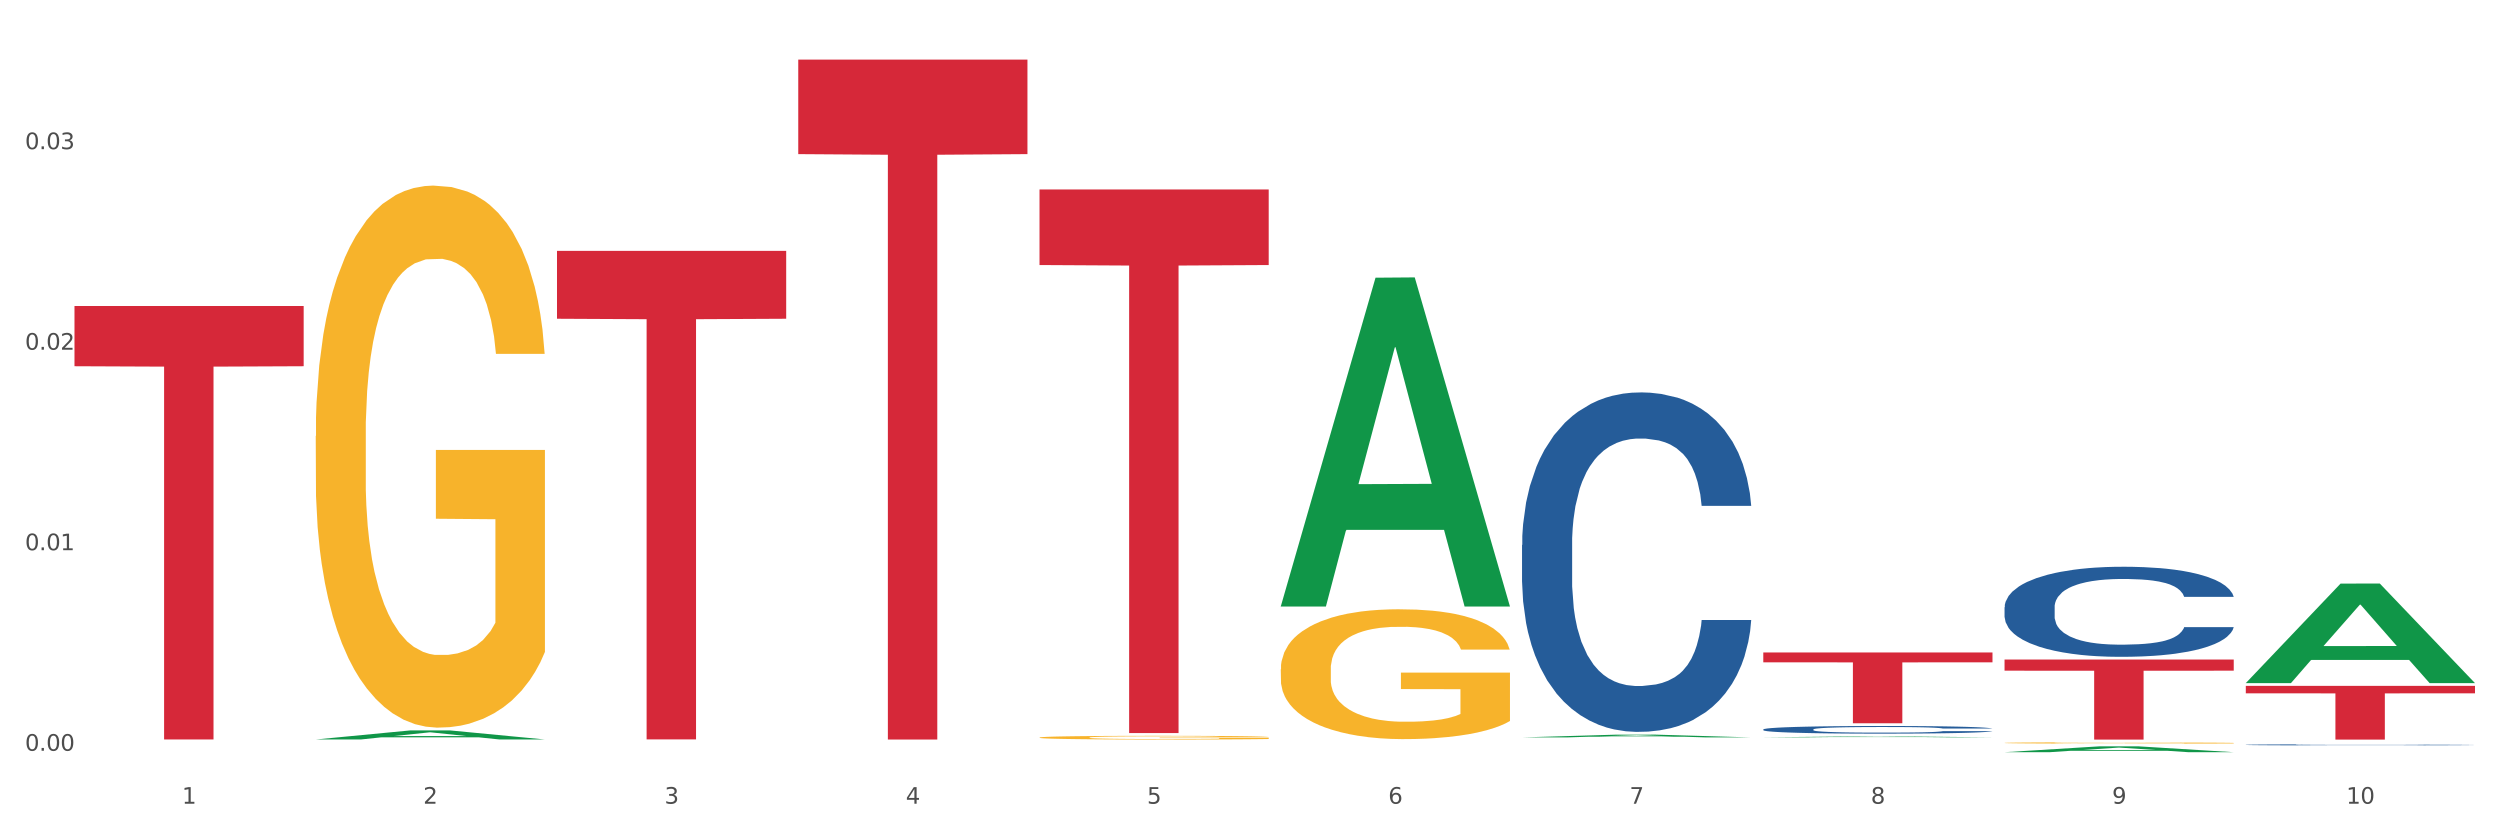 <?xml version="1.0" encoding="utf-8" standalone="no"?>
<!DOCTYPE svg PUBLIC "-//W3C//DTD SVG 1.1//EN"
  "http://www.w3.org/Graphics/SVG/1.1/DTD/svg11.dtd">
<svg xmlns:xlink="http://www.w3.org/1999/xlink" width="1080pt" height="360pt" viewBox="0 0 1080 360" xmlns="http://www.w3.org/2000/svg" version="1.1">
 <rect x="0" y="0" width="1080" height="360" fill="#333333" stroke="none"/>
 <defs>
  <style type="text/css">*{stroke-linejoin: round; stroke-linecap: butt}</style>
 </defs>
 <g id="figure_1">
  <g id="patch_1">
   <path d="M 0 360 
L 1080 360 
L 1080 0 
L 0 0 
z
" style="fill: #ffffff; stroke: #ffffff; stroke-linejoin: miter"/>
  </g>
  <g id="axes_1">
   <g id="matplotlib.axis_1">
    <g id="xtick_1">
     <g id="text_1">
      <!-- 1 -->
      <g style="fill: #4d4d4d" transform="translate(78.627 347.204) scale(0.096 -0.096)">
       <defs>
        <path id="DejaVuSans-31" d="M 794 531 
L 1825 531 
L 1825 4091 
L 703 3866 
L 703 4441 
L 1819 4666 
L 2450 4666 
L 2450 531 
L 3481 531 
L 3481 0 
L 794 0 
L 794 531 
z
" transform="scale(0.016)"/>
       </defs>
       <use xlink:href="#DejaVuSans-31"/>
      </g>
     </g>
    </g>
    <g id="xtick_2">
     <g id="text_2">
      <!-- 2 -->
      <g style="fill: #4d4d4d" transform="translate(182.851 347.204) scale(0.096 -0.096)">
       <defs>
        <path id="DejaVuSans-32" d="M 1228 531 
L 3431 531 
L 3431 0 
L 469 0 
L 469 531 
Q 828 903 1448 1529 
Q 2069 2156 2228 2338 
Q 2531 2678 2651 2914 
Q 2772 3150 2772 3378 
Q 2772 3750 2511 3984 
Q 2250 4219 1831 4219 
Q 1534 4219 1204 4116 
Q 875 4013 500 3803 
L 500 4441 
Q 881 4594 1212 4672 
Q 1544 4750 1819 4750 
Q 2544 4750 2975 4387 
Q 3406 4025 3406 3419 
Q 3406 3131 3298 2873 
Q 3191 2616 2906 2266 
Q 2828 2175 2409 1742 
Q 1991 1309 1228 531 
z
" transform="scale(0.016)"/>
       </defs>
       <use xlink:href="#DejaVuSans-32"/>
      </g>
     </g>
    </g>
    <g id="xtick_3">
     <g id="text_3">
      <!-- 3 -->
      <g style="fill: #4d4d4d" transform="translate(287.074 347.204) scale(0.096 -0.096)">
       <defs>
        <path id="DejaVuSans-33" d="M 2597 2516 
Q 3050 2419 3304 2112 
Q 3559 1806 3559 1356 
Q 3559 666 3084 287 
Q 2609 -91 1734 -91 
Q 1441 -91 1130 -33 
Q 819 25 488 141 
L 488 750 
Q 750 597 1062 519 
Q 1375 441 1716 441 
Q 2309 441 2620 675 
Q 2931 909 2931 1356 
Q 2931 1769 2642 2001 
Q 2353 2234 1838 2234 
L 1294 2234 
L 1294 2753 
L 1863 2753 
Q 2328 2753 2575 2939 
Q 2822 3125 2822 3475 
Q 2822 3834 2567 4026 
Q 2313 4219 1838 4219 
Q 1578 4219 1281 4162 
Q 984 4106 628 3988 
L 628 4550 
Q 988 4650 1302 4700 
Q 1616 4750 1894 4750 
Q 2613 4750 3031 4423 
Q 3450 4097 3450 3541 
Q 3450 3153 3228 2886 
Q 3006 2619 2597 2516 
z
" transform="scale(0.016)"/>
       </defs>
       <use xlink:href="#DejaVuSans-33"/>
      </g>
     </g>
    </g>
    <g id="xtick_4">
     <g id="text_4">
      <!-- 4 -->
      <g style="fill: #4d4d4d" transform="translate(391.298 347.204) scale(0.096 -0.096)">
       <defs>
        <path id="DejaVuSans-34" d="M 2419 4116 
L 825 1625 
L 2419 1625 
L 2419 4116 
z
M 2253 4666 
L 3047 4666 
L 3047 1625 
L 3713 1625 
L 3713 1100 
L 3047 1100 
L 3047 0 
L 2419 0 
L 2419 1100 
L 313 1100 
L 313 1709 
L 2253 4666 
z
" transform="scale(0.016)"/>
       </defs>
       <use xlink:href="#DejaVuSans-34"/>
      </g>
     </g>
    </g>
    <g id="xtick_5">
     <g id="text_5">
      <!-- 5 -->
      <g style="fill: #4d4d4d" transform="translate(495.522 347.204) scale(0.096 -0.096)">
       <defs>
        <path id="DejaVuSans-35" d="M 691 4666 
L 3169 4666 
L 3169 4134 
L 1269 4134 
L 1269 2991 
Q 1406 3038 1543 3061 
Q 1681 3084 1819 3084 
Q 2600 3084 3056 2656 
Q 3513 2228 3513 1497 
Q 3513 744 3044 326 
Q 2575 -91 1722 -91 
Q 1428 -91 1123 -41 
Q 819 9 494 109 
L 494 744 
Q 775 591 1075 516 
Q 1375 441 1709 441 
Q 2250 441 2565 725 
Q 2881 1009 2881 1497 
Q 2881 1984 2565 2268 
Q 2250 2553 1709 2553 
Q 1456 2553 1204 2497 
Q 953 2441 691 2322 
L 691 4666 
z
" transform="scale(0.016)"/>
       </defs>
       <use xlink:href="#DejaVuSans-35"/>
      </g>
     </g>
    </g>
    <g id="xtick_6">
     <g id="text_6">
      <!-- 6 -->
      <g style="fill: #4d4d4d" transform="translate(599.745 347.204) scale(0.096 -0.096)">
       <defs>
        <path id="DejaVuSans-36" d="M 2113 2584 
Q 1688 2584 1439 2293 
Q 1191 2003 1191 1497 
Q 1191 994 1439 701 
Q 1688 409 2113 409 
Q 2538 409 2786 701 
Q 3034 994 3034 1497 
Q 3034 2003 2786 2293 
Q 2538 2584 2113 2584 
z
M 3366 4563 
L 3366 3988 
Q 3128 4100 2886 4159 
Q 2644 4219 2406 4219 
Q 1781 4219 1451 3797 
Q 1122 3375 1075 2522 
Q 1259 2794 1537 2939 
Q 1816 3084 2150 3084 
Q 2853 3084 3261 2657 
Q 3669 2231 3669 1497 
Q 3669 778 3244 343 
Q 2819 -91 2113 -91 
Q 1303 -91 875 529 
Q 447 1150 447 2328 
Q 447 3434 972 4092 
Q 1497 4750 2381 4750 
Q 2619 4750 2861 4703 
Q 3103 4656 3366 4563 
z
" transform="scale(0.016)"/>
       </defs>
       <use xlink:href="#DejaVuSans-36"/>
      </g>
     </g>
    </g>
    <g id="xtick_7">
     <g id="text_7">
      <!-- 7 -->
      <g style="fill: #4d4d4d" transform="translate(703.969 347.204) scale(0.096 -0.096)">
       <defs>
        <path id="DejaVuSans-37" d="M 525 4666 
L 3525 4666 
L 3525 4397 
L 1831 0 
L 1172 0 
L 2766 4134 
L 525 4134 
L 525 4666 
z
" transform="scale(0.016)"/>
       </defs>
       <use xlink:href="#DejaVuSans-37"/>
      </g>
     </g>
    </g>
    <g id="xtick_8">
     <g id="text_8">
      <!-- 8 -->
      <g style="fill: #4d4d4d" transform="translate(808.193 347.204) scale(0.096 -0.096)">
       <defs>
        <path id="DejaVuSans-38" d="M 2034 2216 
Q 1584 2216 1326 1975 
Q 1069 1734 1069 1313 
Q 1069 891 1326 650 
Q 1584 409 2034 409 
Q 2484 409 2743 651 
Q 3003 894 3003 1313 
Q 3003 1734 2745 1975 
Q 2488 2216 2034 2216 
z
M 1403 2484 
Q 997 2584 770 2862 
Q 544 3141 544 3541 
Q 544 4100 942 4425 
Q 1341 4750 2034 4750 
Q 2731 4750 3128 4425 
Q 3525 4100 3525 3541 
Q 3525 3141 3298 2862 
Q 3072 2584 2669 2484 
Q 3125 2378 3379 2068 
Q 3634 1759 3634 1313 
Q 3634 634 3220 271 
Q 2806 -91 2034 -91 
Q 1263 -91 848 271 
Q 434 634 434 1313 
Q 434 1759 690 2068 
Q 947 2378 1403 2484 
z
M 1172 3481 
Q 1172 3119 1398 2916 
Q 1625 2713 2034 2713 
Q 2441 2713 2670 2916 
Q 2900 3119 2900 3481 
Q 2900 3844 2670 4047 
Q 2441 4250 2034 4250 
Q 1625 4250 1398 4047 
Q 1172 3844 1172 3481 
z
" transform="scale(0.016)"/>
       </defs>
       <use xlink:href="#DejaVuSans-38"/>
      </g>
     </g>
    </g>
    <g id="xtick_9">
     <g id="text_9">
      <!-- 9 -->
      <g style="fill: #4d4d4d" transform="translate(912.416 347.204) scale(0.096 -0.096)">
       <defs>
        <path id="DejaVuSans-39" d="M 703 97 
L 703 672 
Q 941 559 1184 500 
Q 1428 441 1663 441 
Q 2288 441 2617 861 
Q 2947 1281 2994 2138 
Q 2813 1869 2534 1725 
Q 2256 1581 1919 1581 
Q 1219 1581 811 2004 
Q 403 2428 403 3163 
Q 403 3881 828 4315 
Q 1253 4750 1959 4750 
Q 2769 4750 3195 4129 
Q 3622 3509 3622 2328 
Q 3622 1225 3098 567 
Q 2575 -91 1691 -91 
Q 1453 -91 1209 -44 
Q 966 3 703 97 
z
M 1959 2075 
Q 2384 2075 2632 2365 
Q 2881 2656 2881 3163 
Q 2881 3666 2632 3958 
Q 2384 4250 1959 4250 
Q 1534 4250 1286 3958 
Q 1038 3666 1038 3163 
Q 1038 2656 1286 2365 
Q 1534 2075 1959 2075 
z
" transform="scale(0.016)"/>
       </defs>
       <use xlink:href="#DejaVuSans-39"/>
      </g>
     </g>
    </g>
    <g id="xtick_10">
     <g id="text_10">
      <!-- 10 -->
      <g style="fill: #4d4d4d" transform="translate(1013.586 347.204) scale(0.096 -0.096)">
       <defs>
        <path id="DejaVuSans-30" d="M 2034 4250 
Q 1547 4250 1301 3770 
Q 1056 3291 1056 2328 
Q 1056 1369 1301 889 
Q 1547 409 2034 409 
Q 2525 409 2770 889 
Q 3016 1369 3016 2328 
Q 3016 3291 2770 3770 
Q 2525 4250 2034 4250 
z
M 2034 4750 
Q 2819 4750 3233 4129 
Q 3647 3509 3647 2328 
Q 3647 1150 3233 529 
Q 2819 -91 2034 -91 
Q 1250 -91 836 529 
Q 422 1150 422 2328 
Q 422 3509 836 4129 
Q 1250 4750 2034 4750 
z
" transform="scale(0.016)"/>
       </defs>
       <use xlink:href="#DejaVuSans-31"/>
       <use xlink:href="#DejaVuSans-30" transform="translate(63.623 0)"/>
      </g>
     </g>
    </g>
    <g id="xtick_11"/>
    <g id="xtick_12"/>
    <g id="xtick_13"/>
    <g id="xtick_14"/>
    <g id="xtick_15"/>
    <g id="xtick_16"/>
    <g id="xtick_17"/>
    <g id="xtick_18"/>
    <g id="xtick_19"/>
   </g>
   <g id="matplotlib.axis_2">
    <g id="ytick_1">
     <g id="text_11">
      <!-- 0.00 -->
      <g style="fill: #4d4d4d" transform="translate(10.8 324.327) scale(0.096 -0.096)">
       <defs>
        <path id="DejaVuSans-2e" d="M 684 794 
L 1344 794 
L 1344 0 
L 684 0 
L 684 794 
z
" transform="scale(0.016)"/>
       </defs>
       <use xlink:href="#DejaVuSans-30"/>
       <use xlink:href="#DejaVuSans-2e" transform="translate(63.623 0)"/>
       <use xlink:href="#DejaVuSans-30" transform="translate(95.41 0)"/>
       <use xlink:href="#DejaVuSans-30" transform="translate(159.033 0)"/>
      </g>
     </g>
    </g>
    <g id="ytick_2">
     <g id="text_12">
      <!-- 0.01 -->
      <g style="fill: #4d4d4d" transform="translate(10.8 237.699) scale(0.096 -0.096)">
       <use xlink:href="#DejaVuSans-30"/>
       <use xlink:href="#DejaVuSans-2e" transform="translate(63.623 0)"/>
       <use xlink:href="#DejaVuSans-30" transform="translate(95.41 0)"/>
       <use xlink:href="#DejaVuSans-31" transform="translate(159.033 0)"/>
      </g>
     </g>
    </g>
    <g id="ytick_3">
     <g id="text_13">
      <!-- 0.02 -->
      <g style="fill: #4d4d4d" transform="translate(10.8 151.071) scale(0.096 -0.096)">
       <use xlink:href="#DejaVuSans-30"/>
       <use xlink:href="#DejaVuSans-2e" transform="translate(63.623 0)"/>
       <use xlink:href="#DejaVuSans-30" transform="translate(95.41 0)"/>
       <use xlink:href="#DejaVuSans-32" transform="translate(159.033 0)"/>
      </g>
     </g>
    </g>
    <g id="ytick_4">
     <g id="text_14">
      <!-- 0.03 -->
      <g style="fill: #4d4d4d" transform="translate(10.8 64.444) scale(0.096 -0.096)">
       <use xlink:href="#DejaVuSans-30"/>
       <use xlink:href="#DejaVuSans-2e" transform="translate(63.623 0)"/>
       <use xlink:href="#DejaVuSans-30" transform="translate(95.41 0)"/>
       <use xlink:href="#DejaVuSans-33" transform="translate(159.033 0)"/>
      </g>
     </g>
    </g>
    <g id="ytick_5"/>
    <g id="ytick_6"/>
    <g id="ytick_7"/>
    <g id="ytick_8"/>
   </g>
   <g id="PolyCollection_1">
    <path d="M 136.399 319.447 
L 136.501 319.444 
L 177.331 315.529 
L 194.275 315.525 
L 235.411 319.455 
L 215.813 319.455 
L 206.932 318.54 
L 164.775 318.54 
L 164.469 318.554 
L 155.895 319.455 
L 136.399 319.455 
L 136.399 319.447 
L 170.083 317.993 
L 201.624 317.99 
L 186.007 316.362 
L 185.803 316.355 
L 185.599 316.366 
L 169.981 317.99 
L 170.083 317.993 
L 136.399 319.447 
z
" clip-path="url(#p844a874b9d)" style="fill: #109648"/>
    <path d="M 970.188 296.291 
L 1069.2 296.291 
L 1069.2 299.516 
L 1030.252 299.538 
L 1030.252 319.5 
L 1008.901 319.5 
L 1008.901 299.538 
L 970.188 299.516 
L 970.188 296.313 
L 970.188 296.291 
z
" clip-path="url(#p844a874b9d)" style="fill: #d62839"/>
    <path d="M 865.964 284.931 
L 964.976 284.931 
L 964.976 289.735 
L 926.028 289.767 
L 926.028 319.5 
L 904.677 319.5 
L 904.677 289.767 
L 865.964 289.735 
L 865.964 284.963 
L 865.964 284.931 
z
" clip-path="url(#p844a874b9d)" style="fill: #d62839"/>
    <path d="M 761.74 281.869 
L 860.753 281.869 
L 860.753 286.118 
L 821.805 286.147 
L 821.805 312.446 
L 800.454 312.446 
L 800.454 286.147 
L 761.74 286.118 
L 761.74 281.897 
L 761.74 281.869 
z
" clip-path="url(#p844a874b9d)" style="fill: #d62839"/>
    <path d="M 449.069 81.862 
L 548.082 81.862 
L 548.082 114.496 
L 509.134 114.717 
L 509.134 316.697 
L 487.783 316.697 
L 487.783 114.717 
L 449.069 114.496 
L 449.069 82.082 
L 449.069 81.862 
z
" clip-path="url(#p844a874b9d)" style="fill: #d62839"/>
    <path d="M 344.846 25.759 
L 443.858 25.759 
L 443.858 66.578 
L 404.91 66.854 
L 404.91 319.49 
L 383.559 319.49 
L 383.559 66.854 
L 344.846 66.578 
L 344.846 26.035 
L 344.846 25.759 
z
" clip-path="url(#p844a874b9d)" style="fill: #d62839"/>
    <path d="M 657.517 235.415 
L 657.634 235.281 
L 657.634 231.53 
L 657.985 226.44 
L 659.272 217.065 
L 660.911 209.966 
L 663.72 201.661 
L 665.241 198.179 
L 667.231 194.294 
L 671.327 187.999 
L 676.008 182.641 
L 679.285 179.695 
L 681.743 177.819 
L 687.244 174.471 
L 690.404 172.997 
L 693.681 171.792 
L 696.49 170.988 
L 701.171 170.051 
L 704.916 169.649 
L 709.247 169.515 
L 712.875 169.649 
L 717.673 170.185 
L 724.695 171.792 
L 727.387 172.73 
L 731.015 174.337 
L 734.76 176.48 
L 737.803 178.623 
L 741.314 181.704 
L 744.943 185.722 
L 748.454 190.812 
L 750.911 195.5 
L 752.901 200.456 
L 754.657 206.483 
L 755.944 213.046 
L 756.529 218.538 
L 735.112 218.538 
L 734.526 213.582 
L 733.356 208.224 
L 732.186 204.608 
L 730.898 201.661 
L 728.909 198.313 
L 727.153 196.169 
L 724.227 193.625 
L 721.535 192.017 
L 719.312 191.08 
L 716.62 190.276 
L 710.885 189.472 
L 706.789 189.472 
L 704.214 189.74 
L 701.054 190.41 
L 698.362 191.348 
L 695.202 192.955 
L 692.745 194.696 
L 690.287 196.973 
L 688.882 198.58 
L 686.776 201.527 
L 685.371 203.938 
L 683.499 208.09 
L 682.445 211.037 
L 680.573 218.672 
L 679.754 224.297 
L 679.402 228.182 
L 679.168 232.468 
L 679.168 253.363 
L 679.871 262.739 
L 680.456 266.757 
L 681.392 271.311 
L 683.148 277.205 
L 685.722 282.964 
L 688.414 287.116 
L 690.638 289.661 
L 692.745 291.537 
L 694.851 293.01 
L 697.426 294.349 
L 699.533 295.153 
L 702.693 295.957 
L 706.438 296.358 
L 709.364 296.358 
L 715.332 295.689 
L 718.024 295.019 
L 720.599 294.081 
L 723.408 292.608 
L 725.632 291.001 
L 726.919 289.795 
L 729.026 287.25 
L 730.664 284.572 
L 732.069 281.491 
L 733.005 278.812 
L 734.058 274.794 
L 734.877 270.24 
L 735.112 267.829 
L 756.529 267.829 
L 756.061 272.651 
L 755.242 277.339 
L 753.603 283.634 
L 752.316 287.25 
L 750.326 291.671 
L 748.22 295.421 
L 745.294 299.573 
L 742.602 302.654 
L 739.793 305.333 
L 736.75 307.744 
L 731.249 311.092 
L 729.26 312.03 
L 725.046 313.637 
L 721.769 314.575 
L 716.971 315.512 
L 712.055 316.048 
L 706.906 316.182 
L 702.341 315.914 
L 697.309 315.11 
L 694.149 314.307 
L 690.638 313.101 
L 686.542 311.226 
L 682.679 308.949 
L 679.051 306.27 
L 675.657 303.19 
L 672.497 299.707 
L 668.401 293.948 
L 665.358 288.322 
L 663.134 283.098 
L 661.613 278.678 
L 660.091 273.052 
L 659.272 269.168 
L 657.985 259.792 
L 657.517 251.086 
L 657.517 235.415 
z
" clip-path="url(#p844a874b9d)" style="fill: #255c99"/>
    <path d="M 761.74 315.115 
L 761.857 315.112 
L 761.857 315.027 
L 762.208 314.912 
L 763.496 314.7 
L 765.134 314.54 
L 767.943 314.352 
L 769.465 314.274 
L 771.454 314.186 
L 775.551 314.044 
L 780.232 313.922 
L 783.509 313.856 
L 785.967 313.813 
L 791.467 313.738 
L 794.627 313.704 
L 797.904 313.677 
L 800.713 313.659 
L 805.395 313.638 
L 809.14 313.629 
L 813.47 313.626 
L 817.098 313.629 
L 821.897 313.641 
L 828.919 313.677 
L 831.611 313.698 
L 835.239 313.735 
L 838.984 313.783 
L 842.027 313.832 
L 845.538 313.901 
L 849.166 313.992 
L 852.677 314.107 
L 855.135 314.213 
L 857.125 314.325 
L 858.88 314.461 
L 860.168 314.61 
L 860.753 314.734 
L 839.335 314.734 
L 838.75 314.622 
L 837.58 314.501 
L 836.409 314.419 
L 835.122 314.352 
L 833.132 314.277 
L 831.377 314.228 
L 828.451 314.171 
L 825.759 314.134 
L 823.535 314.113 
L 820.843 314.095 
L 815.109 314.077 
L 811.012 314.077 
L 808.438 314.083 
L 805.278 314.098 
L 802.586 314.119 
L 799.426 314.156 
L 796.968 314.195 
L 794.51 314.246 
L 793.106 314.283 
L 790.999 314.349 
L 789.595 314.404 
L 787.722 314.498 
L 786.669 314.564 
L 784.796 314.737 
L 783.977 314.864 
L 783.626 314.952 
L 783.392 315.049 
L 783.392 315.521 
L 784.094 315.733 
L 784.679 315.823 
L 785.616 315.926 
L 787.371 316.06 
L 789.946 316.19 
L 792.638 316.284 
L 794.862 316.341 
L 796.968 316.384 
L 799.075 316.417 
L 801.65 316.447 
L 803.756 316.465 
L 806.916 316.483 
L 810.661 316.492 
L 813.587 316.492 
L 819.556 316.477 
L 822.248 316.462 
L 824.823 316.441 
L 827.632 316.408 
L 829.855 316.371 
L 831.143 316.344 
L 833.249 316.287 
L 834.888 316.226 
L 836.292 316.156 
L 837.229 316.096 
L 838.282 316.005 
L 839.101 315.902 
L 839.335 315.848 
L 860.753 315.848 
L 860.285 315.957 
L 859.465 316.063 
L 857.827 316.205 
L 856.539 316.287 
L 854.55 316.387 
L 852.443 316.471 
L 849.517 316.565 
L 846.825 316.635 
L 844.017 316.695 
L 840.974 316.75 
L 835.473 316.825 
L 833.483 316.847 
L 829.27 316.883 
L 825.993 316.904 
L 821.195 316.925 
L 816.279 316.937 
L 811.13 316.941 
L 806.565 316.934 
L 801.533 316.916 
L 798.373 316.898 
L 794.862 316.871 
L 790.765 316.829 
L 786.903 316.777 
L 783.275 316.717 
L 779.881 316.647 
L 776.721 316.568 
L 772.625 316.438 
L 769.582 316.311 
L 767.358 316.193 
L 765.837 316.093 
L 764.315 315.966 
L 763.496 315.878 
L 762.208 315.666 
L 761.74 315.469 
L 761.74 315.115 
z
" clip-path="url(#p844a874b9d)" style="fill: #255c99"/>
    <path d="M 865.964 262.32 
L 866.081 262.284 
L 866.081 261.289 
L 866.432 259.938 
L 867.719 257.45 
L 869.358 255.567 
L 872.167 253.363 
L 873.688 252.439 
L 875.678 251.408 
L 879.774 249.738 
L 884.456 248.316 
L 887.733 247.534 
L 890.19 247.037 
L 895.691 246.148 
L 898.851 245.757 
L 902.128 245.437 
L 904.937 245.224 
L 909.618 244.975 
L 913.364 244.869 
L 917.694 244.833 
L 921.322 244.869 
L 926.12 245.011 
L 933.143 245.437 
L 935.834 245.686 
L 939.463 246.113 
L 943.208 246.681 
L 946.251 247.25 
L 949.762 248.067 
L 953.39 249.134 
L 956.901 250.484 
L 959.359 251.728 
L 961.348 253.043 
L 963.104 254.643 
L 964.391 256.384 
L 964.976 257.841 
L 943.559 257.841 
L 942.974 256.526 
L 941.803 255.105 
L 940.633 254.145 
L 939.346 253.363 
L 937.356 252.475 
L 935.6 251.906 
L 932.674 251.231 
L 929.983 250.804 
L 927.759 250.555 
L 925.067 250.342 
L 919.332 250.129 
L 915.236 250.129 
L 912.661 250.2 
L 909.501 250.378 
L 906.81 250.626 
L 903.65 251.053 
L 901.192 251.515 
L 898.734 252.119 
L 897.33 252.546 
L 895.223 253.328 
L 893.819 253.967 
L 891.946 255.069 
L 890.893 255.851 
L 889.02 257.877 
L 888.201 259.37 
L 887.85 260.4 
L 887.616 261.538 
L 887.616 267.082 
L 888.318 269.57 
L 888.903 270.636 
L 889.839 271.845 
L 891.595 273.409 
L 894.17 274.937 
L 896.861 276.039 
L 899.085 276.714 
L 901.192 277.212 
L 903.298 277.603 
L 905.873 277.958 
L 907.98 278.171 
L 911.14 278.384 
L 914.885 278.491 
L 917.811 278.491 
L 923.78 278.313 
L 926.472 278.136 
L 929.046 277.887 
L 931.855 277.496 
L 934.079 277.069 
L 935.366 276.75 
L 937.473 276.074 
L 939.111 275.363 
L 940.516 274.546 
L 941.452 273.835 
L 942.505 272.769 
L 943.325 271.56 
L 943.559 270.921 
L 964.976 270.921 
L 964.508 272.2 
L 963.689 273.444 
L 962.05 275.115 
L 960.763 276.074 
L 958.773 277.247 
L 956.667 278.242 
L 953.741 279.344 
L 951.049 280.162 
L 948.24 280.872 
L 945.197 281.512 
L 939.697 282.401 
L 937.707 282.649 
L 933.494 283.076 
L 930.217 283.325 
L 925.418 283.574 
L 920.503 283.716 
L 915.353 283.751 
L 910.789 283.68 
L 905.756 283.467 
L 902.596 283.254 
L 899.085 282.934 
L 894.989 282.436 
L 891.127 281.832 
L 887.499 281.121 
L 884.105 280.304 
L 880.945 279.38 
L 876.848 277.851 
L 873.805 276.359 
L 871.582 274.972 
L 870.06 273.8 
L 868.539 272.307 
L 867.719 271.276 
L 866.432 268.788 
L 865.964 266.478 
L 865.964 262.32 
z
" clip-path="url(#p844a874b9d)" style="fill: #255c99"/>
    <path d="M 970.188 321.756 
L 970.305 321.756 
L 970.305 321.744 
L 970.656 321.727 
L 971.943 321.696 
L 973.582 321.672 
L 976.39 321.645 
L 977.912 321.633 
L 979.902 321.62 
L 983.998 321.599 
L 988.679 321.581 
L 991.956 321.572 
L 994.414 321.565 
L 999.915 321.554 
L 1003.075 321.55 
L 1006.352 321.546 
L 1009.161 321.543 
L 1013.842 321.54 
L 1017.587 321.538 
L 1021.917 321.538 
L 1025.546 321.538 
L 1030.344 321.54 
L 1037.366 321.546 
L 1040.058 321.549 
L 1043.686 321.554 
L 1047.431 321.561 
L 1050.474 321.568 
L 1053.985 321.578 
L 1057.613 321.592 
L 1061.125 321.609 
L 1063.582 321.624 
L 1065.572 321.641 
L 1067.327 321.661 
L 1068.615 321.682 
L 1069.2 321.7 
L 1047.782 321.7 
L 1047.197 321.684 
L 1046.027 321.666 
L 1044.857 321.654 
L 1043.569 321.645 
L 1041.58 321.633 
L 1039.824 321.626 
L 1036.898 321.618 
L 1034.206 321.613 
L 1031.983 321.609 
L 1029.291 321.607 
L 1023.556 321.604 
L 1019.46 321.604 
L 1016.885 321.605 
L 1013.725 321.607 
L 1011.033 321.61 
L 1007.873 321.616 
L 1005.415 321.621 
L 1002.958 321.629 
L 1001.553 321.634 
L 999.447 321.644 
L 998.042 321.652 
L 996.17 321.666 
L 995.116 321.676 
L 993.244 321.701 
L 992.424 321.72 
L 992.073 321.732 
L 991.839 321.747 
L 991.839 321.816 
L 992.541 321.847 
L 993.127 321.86 
L 994.063 321.875 
L 995.818 321.895 
L 998.393 321.914 
L 1001.085 321.928 
L 1003.309 321.936 
L 1005.415 321.942 
L 1007.522 321.947 
L 1010.097 321.952 
L 1012.203 321.954 
L 1015.363 321.957 
L 1019.109 321.958 
L 1022.035 321.958 
L 1028.003 321.956 
L 1030.695 321.954 
L 1033.27 321.951 
L 1036.079 321.946 
L 1038.303 321.941 
L 1039.59 321.937 
L 1041.697 321.928 
L 1043.335 321.919 
L 1044.739 321.909 
L 1045.676 321.9 
L 1046.729 321.887 
L 1047.548 321.872 
L 1047.782 321.864 
L 1069.2 321.864 
L 1068.732 321.88 
L 1067.913 321.895 
L 1066.274 321.916 
L 1064.987 321.928 
L 1062.997 321.943 
L 1060.89 321.955 
L 1057.965 321.969 
L 1055.273 321.979 
L 1052.464 321.988 
L 1049.421 321.996 
L 1043.92 322.007 
L 1041.931 322.01 
L 1037.717 322.016 
L 1034.44 322.019 
L 1029.642 322.022 
L 1024.726 322.024 
L 1019.577 322.024 
L 1015.012 322.023 
L 1009.98 322.021 
L 1006.82 322.018 
L 1003.309 322.014 
L 999.212 322.008 
L 995.35 322 
L 991.722 321.991 
L 988.328 321.981 
L 985.168 321.97 
L 981.072 321.95 
L 978.029 321.932 
L 975.805 321.915 
L 974.284 321.9 
L 972.762 321.881 
L 971.943 321.868 
L 970.656 321.837 
L 970.188 321.808 
L 970.188 321.756 
z
" clip-path="url(#p844a874b9d)" style="fill: #255c99"/>
    <path d="M 240.622 108.371 
L 339.635 108.371 
L 339.635 137.699 
L 300.687 137.898 
L 300.687 319.414 
L 279.336 319.414 
L 279.336 137.898 
L 240.622 137.699 
L 240.622 108.57 
L 240.622 108.371 
z
" clip-path="url(#p844a874b9d)" style="fill: #d62839"/>
    <path d="M 136.399 188.381 
L 136.516 188.167 
L 136.516 180.468 
L 136.749 173.839 
L 137.918 157.799 
L 139.672 144.54 
L 140.958 137.482 
L 142.244 131.708 
L 143.763 125.934 
L 145.634 119.946 
L 149.024 111.177 
L 151.128 106.686 
L 153.699 101.981 
L 158.375 95.138 
L 161.765 91.288 
L 165.272 88.08 
L 171 84.231 
L 174.741 82.52 
L 178.716 81.237 
L 183.508 80.381 
L 187.132 80.168 
L 195.081 80.809 
L 201.861 82.734 
L 205.135 84.231 
L 209.343 86.797 
L 211.564 88.508 
L 215.188 91.93 
L 218.928 96.421 
L 221.5 100.271 
L 225.358 107.542 
L 228.28 114.813 
L 230.969 123.795 
L 232.372 129.997 
L 233.424 135.771 
L 234.359 142.401 
L 235.294 152.88 
L 214.253 152.88 
L 213.434 145.395 
L 212.148 138.338 
L 210.278 131.494 
L 208.641 127.217 
L 205.836 121.87 
L 203.264 118.449 
L 200.576 115.882 
L 197.302 113.744 
L 194.731 112.674 
L 191.107 111.819 
L 183.976 112.033 
L 179.183 113.744 
L 175.91 115.882 
L 173.806 117.807 
L 171.936 119.946 
L 169.831 122.94 
L 167.377 127.431 
L 165.623 131.494 
L 163.87 136.627 
L 162.467 141.76 
L 161.181 147.748 
L 160.129 154.163 
L 159.311 160.793 
L 158.609 168.92 
L 158.025 182.393 
L 158.025 211.692 
L 158.259 218.322 
L 158.843 227.09 
L 159.544 233.72 
L 160.713 241.633 
L 161.765 246.979 
L 163.753 254.678 
L 165.974 261.094 
L 167.727 265.157 
L 169.481 268.579 
L 172.52 273.284 
L 175.91 277.133 
L 178.833 279.486 
L 182.807 281.625 
L 185.496 282.48 
L 187.834 282.908 
L 193.562 282.908 
L 197.653 282.266 
L 202.212 280.769 
L 205.719 278.844 
L 208.641 276.492 
L 211.915 272.642 
L 214.019 269.007 
L 214.019 224.31 
L 188.301 224.096 
L 188.301 194.369 
L 235.411 194.369 
L 235.411 281.625 
L 233.424 286.116 
L 231.203 290.179 
L 228.865 293.815 
L 225.358 298.306 
L 221.15 302.583 
L 217.409 305.577 
L 213.434 308.143 
L 208.758 310.496 
L 202.68 312.634 
L 198.939 313.49 
L 194.263 314.131 
L 188.769 314.345 
L 183.976 313.917 
L 179.3 312.848 
L 174.39 310.923 
L 169.598 308.143 
L 165.974 305.363 
L 162.35 301.941 
L 158.492 297.45 
L 155.453 293.173 
L 153.115 289.324 
L 150.543 284.405 
L 147.738 277.989 
L 145.634 272.215 
L 143.763 266.227 
L 141.776 258.528 
L 140.373 251.898 
L 138.97 243.557 
L 138.152 237.355 
L 137.217 227.732 
L 136.516 214.258 
L 136.399 188.381 
z
" clip-path="url(#p844a874b9d)" style="fill: #f7b32b"/>
    <path d="M 865.964 320.938 
L 866.081 320.937 
L 866.081 320.919 
L 866.315 320.903 
L 867.484 320.865 
L 869.237 320.833 
L 870.523 320.816 
L 871.809 320.803 
L 873.329 320.789 
L 875.199 320.775 
L 878.589 320.754 
L 880.693 320.743 
L 883.265 320.732 
L 887.941 320.715 
L 891.331 320.706 
L 894.838 320.699 
L 900.566 320.689 
L 904.306 320.685 
L 908.281 320.682 
L 913.074 320.68 
L 916.698 320.68 
L 924.647 320.681 
L 931.427 320.686 
L 934.7 320.689 
L 938.908 320.695 
L 941.129 320.7 
L 944.753 320.708 
L 948.494 320.718 
L 951.066 320.728 
L 954.923 320.745 
L 957.846 320.762 
L 960.534 320.784 
L 961.937 320.799 
L 962.989 320.812 
L 963.924 320.828 
L 964.859 320.853 
L 943.818 320.853 
L 943 320.835 
L 941.714 320.818 
L 939.843 320.802 
L 938.207 320.792 
L 935.401 320.779 
L 932.829 320.771 
L 930.141 320.765 
L 926.868 320.76 
L 924.296 320.757 
L 920.672 320.755 
L 913.541 320.756 
L 908.749 320.76 
L 905.475 320.765 
L 903.371 320.769 
L 901.501 320.775 
L 899.397 320.782 
L 896.942 320.792 
L 895.188 320.802 
L 893.435 320.814 
L 892.032 320.827 
L 890.746 320.841 
L 889.694 320.856 
L 888.876 320.872 
L 888.175 320.891 
L 887.59 320.924 
L 887.59 320.994 
L 887.824 321.009 
L 888.408 321.03 
L 889.11 321.046 
L 890.279 321.065 
L 891.331 321.078 
L 893.318 321.096 
L 895.539 321.111 
L 897.293 321.121 
L 899.046 321.129 
L 902.085 321.141 
L 905.475 321.15 
L 908.398 321.155 
L 912.372 321.16 
L 915.061 321.162 
L 917.399 321.164 
L 923.127 321.164 
L 927.218 321.162 
L 931.777 321.158 
L 935.284 321.154 
L 938.207 321.148 
L 941.48 321.139 
L 943.584 321.13 
L 943.584 321.024 
L 917.867 321.023 
L 917.867 320.952 
L 964.976 320.952 
L 964.976 321.16 
L 962.989 321.171 
L 960.768 321.181 
L 958.43 321.19 
L 954.923 321.2 
L 950.715 321.21 
L 946.974 321.218 
L 943 321.224 
L 938.324 321.229 
L 932.245 321.234 
L 928.504 321.237 
L 923.828 321.238 
L 918.334 321.239 
L 913.541 321.238 
L 908.865 321.235 
L 903.956 321.23 
L 899.163 321.224 
L 895.539 321.217 
L 891.915 321.209 
L 888.058 321.198 
L 885.018 321.188 
L 882.68 321.179 
L 880.109 321.167 
L 877.303 321.152 
L 875.199 321.138 
L 873.329 321.124 
L 871.341 321.105 
L 869.938 321.089 
L 868.536 321.07 
L 867.717 321.055 
L 866.782 321.032 
L 866.081 321 
L 865.964 320.938 
z
" clip-path="url(#p844a874b9d)" style="fill: #f7b32b"/>
    <path d="M 553.293 289.128 
L 553.41 289.077 
L 553.41 287.232 
L 553.644 285.644 
L 554.813 281.802 
L 556.566 278.626 
L 557.852 276.936 
L 559.138 275.552 
L 560.658 274.169 
L 562.528 272.735 
L 565.918 270.635 
L 568.022 269.559 
L 570.594 268.432 
L 575.27 266.792 
L 578.66 265.87 
L 582.167 265.102 
L 587.895 264.18 
L 591.636 263.77 
L 595.61 263.463 
L 600.403 263.258 
L 604.027 263.206 
L 611.976 263.36 
L 618.756 263.821 
L 622.029 264.18 
L 626.237 264.795 
L 628.458 265.204 
L 632.082 266.024 
L 635.823 267.1 
L 638.395 268.022 
L 642.252 269.764 
L 645.175 271.505 
L 647.863 273.657 
L 649.266 275.143 
L 650.318 276.526 
L 651.253 278.114 
L 652.189 280.624 
L 631.147 280.624 
L 630.329 278.831 
L 629.043 277.141 
L 627.173 275.501 
L 625.536 274.477 
L 622.73 273.196 
L 620.159 272.376 
L 617.47 271.762 
L 614.197 271.249 
L 611.625 270.993 
L 608.001 270.788 
L 600.87 270.839 
L 596.078 271.249 
L 592.805 271.762 
L 590.7 272.223 
L 588.83 272.735 
L 586.726 273.452 
L 584.271 274.528 
L 582.518 275.501 
L 580.764 276.731 
L 579.361 277.96 
L 578.075 279.395 
L 577.023 280.931 
L 576.205 282.519 
L 575.504 284.466 
L 574.919 287.694 
L 574.919 294.712 
L 575.153 296.3 
L 575.737 298.4 
L 576.439 299.988 
L 577.608 301.884 
L 578.66 303.164 
L 580.647 305.009 
L 582.868 306.546 
L 584.622 307.519 
L 586.375 308.339 
L 589.415 309.466 
L 592.805 310.388 
L 595.727 310.951 
L 599.702 311.463 
L 602.39 311.668 
L 604.728 311.771 
L 610.456 311.771 
L 614.548 311.617 
L 619.107 311.259 
L 622.613 310.798 
L 625.536 310.234 
L 628.809 309.312 
L 630.913 308.441 
L 630.913 297.734 
L 605.196 297.683 
L 605.196 290.562 
L 652.306 290.562 
L 652.306 311.463 
L 650.318 312.539 
L 648.097 313.513 
L 645.759 314.383 
L 642.252 315.459 
L 638.044 316.484 
L 634.303 317.201 
L 630.329 317.816 
L 625.653 318.379 
L 619.574 318.892 
L 615.833 319.096 
L 611.158 319.25 
L 605.663 319.301 
L 600.87 319.199 
L 596.195 318.943 
L 591.285 318.482 
L 586.492 317.816 
L 582.868 317.15 
L 579.244 316.33 
L 575.387 315.254 
L 572.347 314.23 
L 570.009 313.308 
L 567.438 312.129 
L 564.632 310.593 
L 562.528 309.209 
L 560.658 307.775 
L 558.67 305.931 
L 557.268 304.343 
L 555.865 302.345 
L 555.047 300.859 
L 554.111 298.554 
L 553.41 295.327 
L 553.293 289.128 
z
" clip-path="url(#p844a874b9d)" style="fill: #f7b32b"/>
    <path d="M 449.069 318.617 
L 449.186 318.616 
L 449.186 318.563 
L 449.42 318.517 
L 450.589 318.408 
L 452.343 318.317 
L 453.628 318.269 
L 454.914 318.229 
L 456.434 318.19 
L 458.304 318.149 
L 461.694 318.089 
L 463.799 318.058 
L 466.37 318.026 
L 471.046 317.979 
L 474.436 317.952 
L 477.943 317.93 
L 483.671 317.904 
L 487.412 317.892 
L 491.386 317.884 
L 496.179 317.878 
L 499.803 317.876 
L 507.752 317.881 
L 514.532 317.894 
L 517.805 317.904 
L 522.014 317.922 
L 524.235 317.933 
L 527.859 317.957 
L 531.599 317.988 
L 534.171 318.014 
L 538.029 318.064 
L 540.951 318.113 
L 543.64 318.175 
L 545.043 318.217 
L 546.095 318.257 
L 547.03 318.302 
L 547.965 318.374 
L 526.923 318.374 
L 526.105 318.323 
L 524.819 318.274 
L 522.949 318.228 
L 521.312 318.198 
L 518.507 318.162 
L 515.935 318.138 
L 513.246 318.121 
L 509.973 318.106 
L 507.401 318.099 
L 503.778 318.093 
L 496.647 318.094 
L 491.854 318.106 
L 488.581 318.121 
L 486.477 318.134 
L 484.606 318.149 
L 482.502 318.169 
L 480.047 318.2 
L 478.294 318.228 
L 476.54 318.263 
L 475.138 318.298 
L 473.852 318.339 
L 472.8 318.383 
L 471.981 318.428 
L 471.28 318.484 
L 470.696 318.576 
L 470.696 318.777 
L 470.929 318.822 
L 471.514 318.882 
L 472.215 318.927 
L 473.384 318.981 
L 474.436 319.018 
L 476.424 319.071 
L 478.645 319.115 
L 480.398 319.142 
L 482.152 319.166 
L 485.191 319.198 
L 488.581 319.224 
L 491.503 319.241 
L 495.478 319.255 
L 498.167 319.261 
L 500.505 319.264 
L 506.232 319.264 
L 510.324 319.26 
L 514.883 319.249 
L 518.39 319.236 
L 521.312 319.22 
L 524.585 319.194 
L 526.69 319.169 
L 526.69 318.863 
L 500.972 318.861 
L 500.972 318.658 
L 548.082 318.658 
L 548.082 319.255 
L 546.095 319.286 
L 543.874 319.314 
L 541.536 319.339 
L 538.029 319.369 
L 533.82 319.399 
L 530.08 319.419 
L 526.105 319.437 
L 521.429 319.453 
L 515.351 319.467 
L 511.61 319.473 
L 506.934 319.478 
L 501.44 319.479 
L 496.647 319.476 
L 491.971 319.469 
L 487.061 319.456 
L 482.268 319.437 
L 478.645 319.418 
L 475.021 319.394 
L 471.163 319.364 
L 468.124 319.334 
L 465.786 319.308 
L 463.214 319.274 
L 460.409 319.23 
L 458.304 319.191 
L 456.434 319.15 
L 454.447 319.097 
L 453.044 319.052 
L 451.641 318.995 
L 450.823 318.952 
L 449.888 318.886 
L 449.186 318.794 
L 449.069 318.617 
z
" clip-path="url(#p844a874b9d)" style="fill: #f7b32b"/>
    <path d="M 32.175 132.186 
L 131.187 132.186 
L 131.187 158.21 
L 92.239 158.386 
L 92.239 319.453 
L 70.888 319.453 
L 70.888 158.386 
L 32.175 158.21 
L 32.175 132.362 
L 32.175 132.186 
z
" clip-path="url(#p844a874b9d)" style="fill: #d62839"/>
    <path d="M 553.293 261.76 
L 553.395 261.626 
L 594.225 119.966 
L 611.169 119.832 
L 652.306 262.027 
L 632.707 262.027 
L 623.827 228.915 
L 581.67 228.915 
L 581.364 229.449 
L 572.789 262.027 
L 553.293 262.027 
L 553.293 261.76 
L 586.978 209.155 
L 618.519 209.021 
L 602.901 150.141 
L 602.697 149.874 
L 602.493 150.274 
L 586.876 209.021 
L 586.978 209.155 
L 553.293 261.76 
z
" clip-path="url(#p844a874b9d)" style="fill: #109648"/>
    <path d="M 970.188 295.031 
L 970.29 294.99 
L 1011.12 252.117 
L 1028.064 252.076 
L 1069.2 295.112 
L 1049.602 295.112 
L 1040.721 285.09 
L 998.564 285.09 
L 998.258 285.252 
L 989.684 295.112 
L 970.188 295.112 
L 970.188 295.031 
L 1003.872 279.11 
L 1035.413 279.069 
L 1019.796 261.249 
L 1019.592 261.168 
L 1019.388 261.29 
L 1003.77 279.069 
L 1003.872 279.11 
L 970.188 295.031 
z
" clip-path="url(#p844a874b9d)" style="fill: #109648"/>
    <path d="M 865.964 324.945 
L 866.066 324.942 
L 906.896 322.421 
L 923.84 322.418 
L 964.976 324.95 
L 945.378 324.95 
L 936.498 324.36 
L 894.341 324.36 
L 894.034 324.37 
L 885.46 324.95 
L 865.964 324.95 
L 865.964 324.945 
L 899.649 324.008 
L 931.19 324.006 
L 915.572 322.958 
L 915.368 322.953 
L 915.164 322.96 
L 899.547 324.006 
L 899.649 324.008 
L 865.964 324.945 
z
" clip-path="url(#p844a874b9d)" style="fill: #109648"/>
    <path d="M 761.74 318.518 
L 761.842 318.518 
L 802.672 318.121 
L 819.617 318.12 
L 860.753 318.519 
L 841.154 318.519 
L 832.274 318.426 
L 790.117 318.426 
L 789.811 318.427 
L 781.237 318.519 
L 761.74 318.519 
L 761.74 318.518 
L 795.425 318.371 
L 826.966 318.37 
L 811.349 318.205 
L 811.144 318.204 
L 810.94 318.206 
L 795.323 318.37 
L 795.425 318.371 
L 761.74 318.518 
z
" clip-path="url(#p844a874b9d)" style="fill: #109648"/>
    <path d="M 657.517 318.559 
L 657.619 318.558 
L 698.449 317.363 
L 715.393 317.362 
L 756.529 318.562 
L 736.931 318.562 
L 728.05 318.282 
L 685.893 318.282 
L 685.587 318.287 
L 677.013 318.562 
L 657.517 318.562 
L 657.517 318.559 
L 691.201 318.115 
L 722.742 318.114 
L 707.125 317.617 
L 706.921 317.615 
L 706.717 317.619 
L 691.099 318.114 
L 691.201 318.115 
L 657.517 318.559 
z
" clip-path="url(#p844a874b9d)" style="fill: #109648"/>
   </g>
  </g>
 </g>
 <defs>
  <clipPath id="p844a874b9d">
   <rect x="32.175" y="10.8" width="1037.025" height="329.109"/>
  </clipPath>
 </defs>
</svg>
